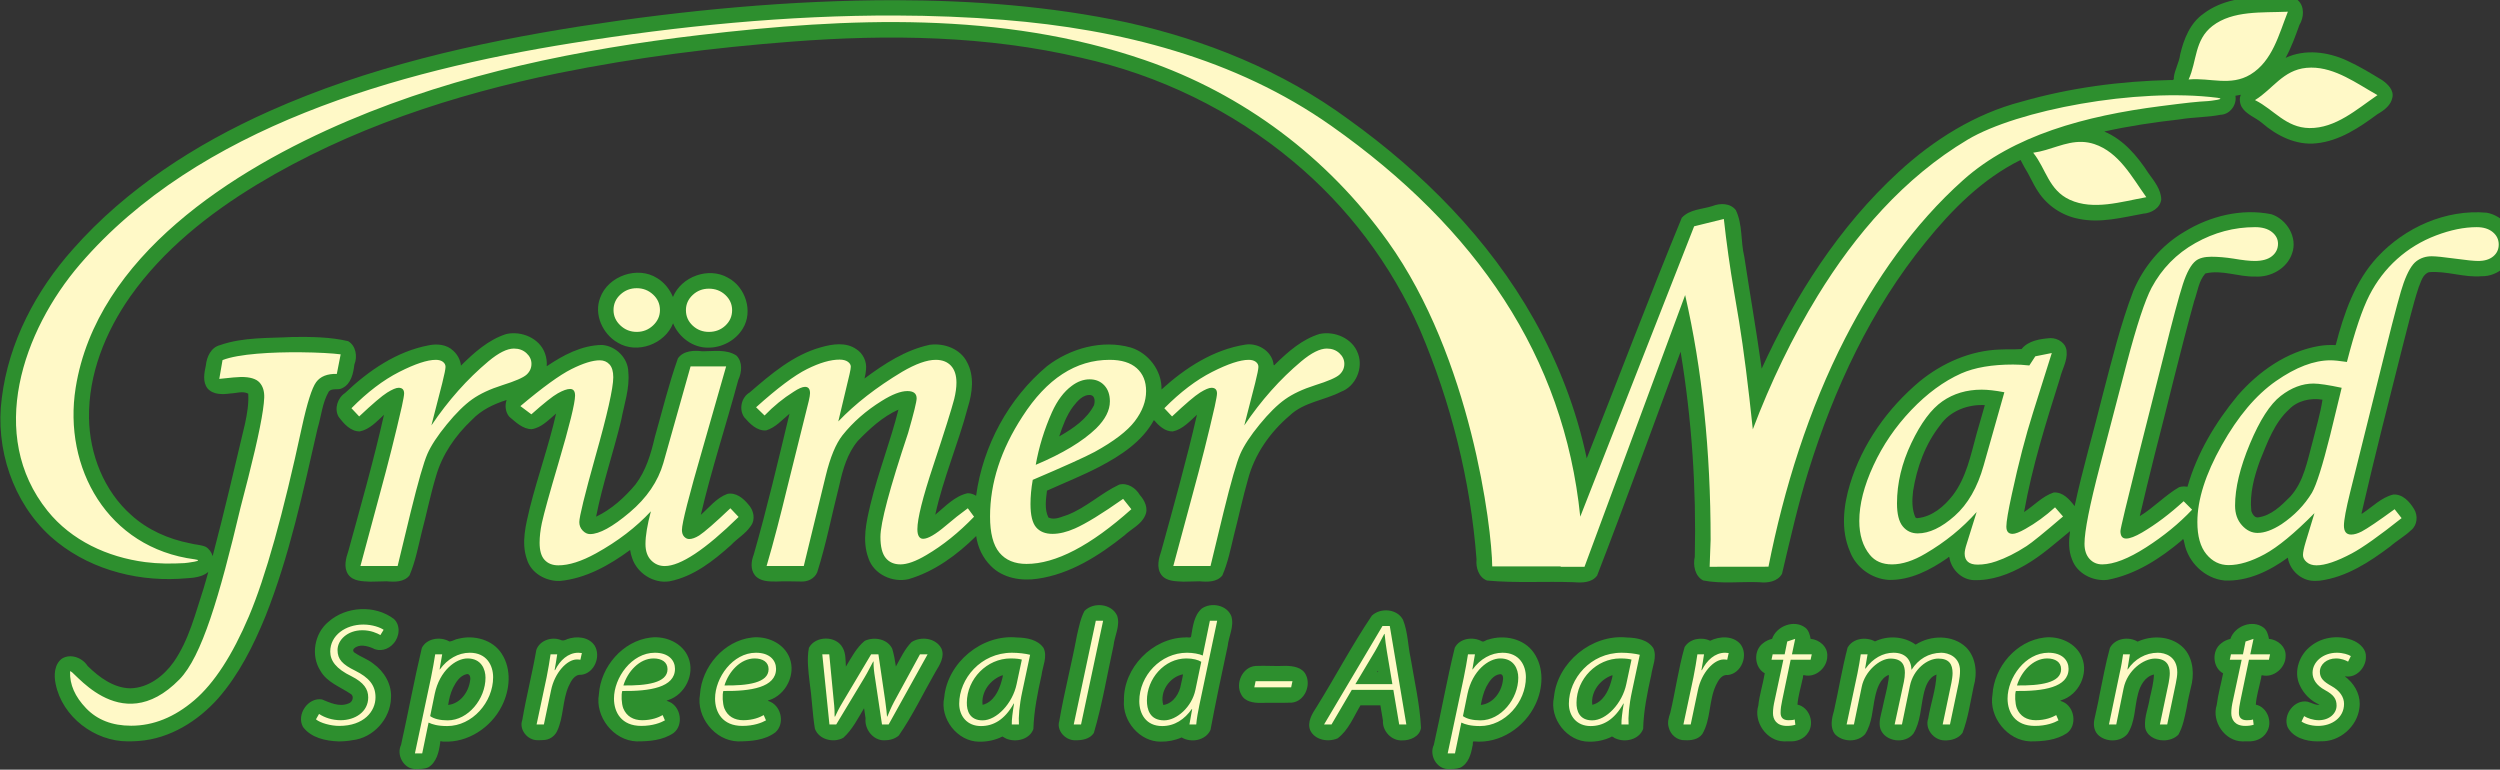 <?xml version="1.0" encoding="UTF-8" standalone="no"?>
<svg
xmlns:dc="http://purl.org/dc/elements/1.1/"
xmlns:cc="http://creativecommons.org/ns#"
xmlns:rdf="http://www.w3.org/1999/02/22-rdf-syntax-ns#"
xmlns:svg="http://www.w3.org/2000/svg"
xmlns="http://www.w3.org/2000/svg"
viewBox="0 0 500 153.93"
height="153.93"
width="500"
xml:space="preserve"
id="svg2"
version="1.1">
	<rect x="0" y="0" width="500" height="153.93" fill="#333333" stroke="none"/>
	<title id="title4516">Gruener Wald Spreewald-Apartments</title>
	<defs id="defs6" />
	<g transform="matrix(1.333,0,0,-1.333,3.236,150.635)" id="g10">
		<g transform="matrix(0.077,0,0,0.077,-0.031,-0.03)" id="g12" style="fill:#fff9c7;fill-opacity:1">
			<path id="path14-0" d="m 777.496,-30.549 c -22.203,0.58 -36.665,27.688 -27.146,47.1 14.021,62.865 25.565,126.279 40.496,188.936 9.587,19.02 36.429,22.655 53.666,12.557 6.07,0.19 11.401,4.588 17.575,5.317 30.436,7.843 67.001,-1.736 84.442,-29.251 19.769,-30.459 15.991,-70.844 0.05,-102.086 -20.864,-41.559 -65.992,-71.581 -113.19,-69.048 -2.535,-0.724 -7.875,3.013 -6.793,-2.057 -2.257,-17.631 -6.817,-37.996 -22.974,-48.064 -8.165,-3.749 -17.376,-3.163 -26.125,-3.404 z m 2012.416,0 c -22.201,0.578 -36.669,27.682 -27.151,47.094 14.186,62.934 25.362,126.591 40.792,189.209 9.392,18.79 35.829,22.268 52.914,12.492 4.185,-1.833 7.709,3.096 11.928,3.359 31.008,10.362 69.923,2.397 89.166,-25.528 20.5,-29.444 18.173,-69.474 3.111,-100.741 -20.712,-44.442 -69.167,-76.777 -118.938,-72.066 -4.651,1.405 -2.074,-6.672 -3.754,-9.295 -2.734,-15.88 -8.255,-34.512 -23.977,-41.962 -7.699,-2.802 -16.042,-2.354 -24.092,-2.561 z m -913.436,53.316 c -42.382,0.382 -76.774,45.274 -67.718,86.342 6.35,68.027 73.588,123.356 141.561,116.713 18.733,-0.36 40.565,-3.85 51.986,-20.443 8.006,-17.154 -1.734,-35.341 -3.892,-52.653 -7.667,-34.7 -14.874,-69.672 -15.942,-105.302 -6.969,-19.495 -31.62,-25.922 -49.848,-19.816 -3.799,0.967 -7.186,3.516 -10.395,5.285 -14.098,-7.143 -29.983,-10.466 -45.754,-10.125 z m 1188.682,0.027 c -42.682,-0.149 -77.576,45.071 -68.406,86.352 6.375,68.177 73.932,123.561 142.033,116.656 18.659,-0.477 40.819,-3.929 51.73,-20.912 7.55,-17.068 -1.853,-35.065 -4.114,-52.211 -7.697,-34.557 -14.91,-69.593 -15.765,-104.941 -7.6,-20.776 -34.724,-27.238 -53.598,-18.709 -3.539,0.805 -6.214,5.871 -9.725,2.488 -13.134,-6.099 -27.687,-9.054 -42.156,-8.723 z m -834.684,0.057 c -40.909,-0.223 -74.641,40.112 -71.556,80.043 -1.296,63.858 55.591,122.091 119.319,123.051 3.464,0.969 9.578,-1.642 11.409,1.088 3.47,19.236 5.324,41.575 21.05,55.264 18.432,12.766 49.001,6.882 57.51,-15.061 5.936,-19.81 -5.214,-39.117 -7.26,-58.629 -11.677,-54.193 -23.185,-108.427 -33.377,-162.918 -9.291,-20.615 -37.861,-25.768 -56.23,-14.625 -12.808,-5.672 -26.868,-8.437 -40.865,-8.213 z m 1694.686,0.486 c -44.828,1.377 -81.462,47.541 -73.825,91.498 3.299,53.699 46.278,104.151 100.541,110.82 29.327,3.808 62.827,-10.542 73.944,-39.294 12.958,-32.172 -6.832,-72.183 -39.678,-82.573 -5.849,-1.503 -0.434,-1.912 2.393,-3.334 23.04,-10.017 28.225,-46.208 7.605,-61.289 -20.909,-13.62 -46.653,-15.932 -70.98,-15.828 z m -2518.742,0.008 c -44.799,1.532 -81.309,47.728 -73.602,91.658 3.378,53.797 46.58,104.283 100.995,110.715 29.283,3.59 62.576,-10.859 73.58,-39.576 12.807,-32.327 -7.259,-72.315 -40.221,-82.582 -5.575,-1.407 1.994,-1.897 3.822,-3.529 21.045,-10.568 26.817,-43.023 8.785,-59.016 -20.687,-15.726 -48.32,-17.543 -73.359,-17.67 z m -778.266,0.006 c -24.943,0.92 -52.97,6.914 -68.801,28.012 -13.505,23.824 9.485,58.199 36.811,53.756 15.896,-6.54 34.275,-15.194 51.473,-7.939 7.967,1.736 12.31,14.266 4.531,18.705 -20.327,13.78 -46.224,22.48 -58.932,45.018 -19.301,29.954 -11.738,73.086 15.699,95.523 34.413,30.438 90.568,33.368 127.363,5.596 13.62,-12.553 11.213,-35.15 -0.713,-47.994 -9.497,-11.518 -26.834,-16.799 -40.34,-9.125 -11.147,4.608 -26.125,8.682 -36.363,-0.381 -3.139,-2.815 -1.796,-7.302 1.895,-8.822 11.198,-7.923 24.675,-12.021 35.361,-20.799 21.267,-15.057 36.401,-40.287 34.621,-66.895 -1.039,-40.688 -34.546,-78.005 -75.243,-82.284 -9.005,-1.744 -18.195,-2.45 -27.362,-2.37 z m 2816.654,0.006 c -33.511,0.594 -59.504,37.977 -49.814,69.725 2.23,21.345 9.19,41.978 12.525,62.967 -20.955,11.541 -22.308,44.982 -3,58.792 4.976,4.149 11.16,6.784 17.318,8.347 8.51,24.997 43.124,38.235 64.842,21.707 6.679,-5.227 8.966,-14.557 10.322,-21.857 16.933,-1.212 33.572,-15.461 32.412,-33.391 0.245,-22.256 -22.19,-42.484 -44.449,-37.438 -4.266,1.695 -2.121,-4.271 -3.564,-6.701 -3.471,-16.723 -8.817,-33.797 -10.118,-50.51 23.104,-4.85 33.991,-35.493 20.738,-54.558 -7.554,-12.387 -22.622,-18.02 -36.661,-16.979 -3.516,-0.104 -7.034,-0.089 -10.551,-0.104 z m 893.053,0 c -33.964,0.579 -59.896,38.871 -49.647,70.818 2.529,20.886 8.516,41.128 12.496,61.744 -20.979,11.38 -22.625,44.838 -3.404,58.723 5.018,4.196 11.222,6.933 17.504,8.377 8.419,25.089 43.091,38.412 64.877,21.91 6.696,-5.233 9.025,-14.557 10.357,-21.898 16.901,-1.211 33.547,-15.376 32.443,-33.283 0.3,-22.983 -23.483,-43.303 -46.195,-37.451 -2.03,-0.719 -0.847,-6.383 -2.232,-8.553 -3.324,-16.125 -8.649,-32.776 -9.676,-48.771 22.661,-4.777 33.625,-34.494 21.254,-53.574 -7.327,-12.953 -22.787,-18.935 -37.152,-17.916 -3.54,-0.136 -7.083,-0.123 -10.625,-0.125 z m 145.887,0.01 c -21.689,0.198 -46.875,7.229 -57.49,27.961 -9.377,23.727 13.011,54.068 38.824,49.457 7.63,-2.041 16.218,-7.532 23.506,-5.887 -17.274,7.23 -31.445,21.664 -38.959,38.793 -11.863,26.287 -0.341,58.467 21.963,75.385 23.372,18.898 57.701,22.295 84.797,9.844 12.041,-5.791 23.53,-16.976 22.568,-31.354 0.021,-20.368 -18.524,-40.888 -39.787,-37.537 -3.752,0.768 3.958,-3.531 4.74,-5.068 15.871,-13.998 25.688,-35.467 22.32,-56.793 -4.445,-35.945 -38.226,-65.595 -74.584,-64.611 -2.63,-0.152 -5.264,-0.231 -7.898,-0.189 z m -3274.43,0 c -44.931,1.574 -81.334,48.095 -73.426,92.08 3.565,53.568 46.603,103.75 100.783,110.243 29.252,3.685 62.588,-10.669 73.672,-39.327 12.956,-32.158 -6.811,-72.141 -39.627,-82.559 -5.76,-1.455 -0.756,-1.875 2.068,-3.197 22.945,-9.806 28.565,-45.442 8.539,-60.947 -21.01,-14.234 -47.34,-16.416 -72.01,-16.291 z m -991.021,0.031 C 153.481,23.173 90.134,71.073 77.268,135.398 73.696,152.266 74.616,173.459 89.625,184.695 c 16.899,10.428 39.927,1.586 49.947,-14.369 22.396,-21.933 50.431,-42.952 83.201,-43.56 34.752,0.684 64.964,23.742 84.34,51.009 30.092,43.13 42.437,95.14 58.689,144.366 3.006,10.36 6.334,21.388 8.924,31.396 -16.026,-13.312 -38.262,-11.469 -57.716,-13.415 -89.104,-4.721 -181.791,21.899 -249.019,81.94 -74.125,66.944 -108.8,172.103 -95.623,270.389 13.385,108.543 66.543,209.304 138.827,290.223 104.04,117.687 238.892,204.356 381.425,268.193 192.949,86.316 400.693,133.386 608.718,166.13 202.114,31.114 406.375,50.587 610.994,50.651 151.32,-0.369 303.216,-11.595 451.418,-43.196 154.367,-34.124 304.421,-94.703 432.277,-188.716 144.76,-103.867 273.827,-233.54 361.603,-389.606 47.56,-84.625 83.057,-176.217 103.051,-271.275 61.83,156.189 121.232,313.417 185.191,468.75 15.404,16.895 39.993,16.367 60.236,23.043 14.752,5.851 34.971,5.621 45.168,-8.309 13.555,-28.271 9.05,-60.76 16.377,-90.348 10.998,-72.829 23.804,-145.397 33.895,-218.374 65.031,142.077 150.999,276.865 266.705,383.098 68.184,62.841 149.351,113.737 239.697,137.17 94.493,27.111 192.966,40.106 291.005,42.18 4.028,-0.775 6.558,0.571 5.63,4.884 1.827,15.656 10.636,29.37 12.431,45.05 7.096,29.895 19.365,61.254 45.609,79.4 34.38,26.234 79.186,32.309 121.248,32.305 20.609,0.85 43.241,4.101 62.25,-5.943 13.751,-12.193 12.124,-33.944 3.221,-48.474 -7.795,-21.81 -15.735,-43.704 -26.877,-64.074 37.833,17.799 82.562,11.741 119.525,-5.273 23.862,-10.896 46.398,-24.582 68.723,-38.197 10.683,-7.573 22.933,-19.159 19.863,-33.617 -2.796,-15.256 -16.199,-25.215 -28.84,-32.406 -35.427,-26.167 -74.138,-52.343 -119.14,-56.956 -39.645,-4.469 -77.788,14.856 -106.928,40.293 -12.402,10.313 -29.83,15.771 -38.58,30.172 -4.029,7.249 -5.258,16.383 -1.9,24.127 -3.51,-0.725 -7.056,-1.264 -10.559,-2.025 3.358,-17.506 -10.67,-36.431 -28.788,-36.988 -26.335,-5.149 -53.36,-4.501 -79.766,-8.987 -49.345,-5.568 -98.487,-12.802 -146.93,-23.656 37.365,-15.68 64.456,-47.822 85.999,-81.035 11.025,-15.38 24.668,-31.68 24.979,-51.522 -2.09,-16.701 -19.407,-26.47 -34.933,-27.485 -41.326,-7.502 -83.831,-18.942 -125.91,-10.055 -32.167,6.068 -61.313,25.558 -79.112,53.048 -10.192,15.192 -16.872,32.337 -26.788,47.705 -2.581,4.557 -5.082,9.162 -7.371,13.873 -74.082,-36.636 -133.361,-96.231 -184.799,-159.832 C 3614.634,865.718 3542.391,710.264 3492.648,550.068 c -20.508,-65.787 -35.512,-133.091 -51.439,-200.098 -8.444,-15.361 -28.203,-18.419 -44.12,-16.451 -36.445,1.535 -73.555,-3.696 -109.694,3.481 -16.026,8.652 -19.827,29.545 -16.164,46.014 3.157,133.742 -5.824,267.685 -27.627,399.6 -54.019,-145.426 -106.637,-291.397 -162.617,-436.078 -10.17,-14.191 -29.66,-14.349 -45.367,-12.992 -56.365,1.936 -112.919,-1.966 -169.156,3.244 -16.303,6.029 -22.21,25.517 -20.512,41.438 -11.681,153.756 -49.812,305.272 -110.185,447.143 -55.649,126.534 -140.701,239.772 -247.098,328.117 -118.71,99.415 -262.14,168.514 -413.264,202.001 -183.953,43.2 -374.982,45.889 -562.749,31.448 -152.814,-11.604 -305.185,-30.93 -455.426,-61.402 C 852.227,1283.486 649.812,1217.264 469.926,1108.563 375.629,1051.405 287.03,981.087 222.896,890.475 174.365,821.513 141.002,738.743 142.318,653.465 143.369,583.175 171.239,511.731 224.482,464.553 c 31.926,-29.106 72.571,-46.945 114.582,-55.202 10.023,-2.787 20.945,-2.708 30.504,-6.772 6.759,-3.919 11.53,-10.756 13.645,-18.205 22.643,85.888 42.781,172.417 63.279,258.845 3.928,19.038 7.296,38.18 6.049,57.694 -10.713,5.691 -22.974,0.783 -34.331,0.411 -15.187,-2.109 -33.879,-2.888 -44.912,9.737 -10.033,12.925 -6.456,30.332 -3.297,44.988 1.563,16.424 9.973,34.885 27.301,39.354 45.516,15.975 94.574,13.382 141.972,15.967 36.063,0.346 72.607,0.112 107.895,-8.139 15.347,-8.957 18.601,-30.168 12.18,-45.623 -1.994,-17.039 -6.279,-37.438 -23.197,-45.756 -8.073,-5.136 -20.593,1.099 -26.826,-7.236 -12.615,-21.785 -14.356,-47.518 -21.601,-71.199 C 559.431,509.751 532.976,384.824 485.915,266.602 462.594,209.755 434.589,153.682 393.895,107.132 354.391,62.819 299.977,28.769 239.756,24.212 232.62,23.598 225.456,23.354 218.295,23.398 Z m 2482.687,1.906 c -20.573,-1.139 -38.8,18.258 -37.383,38.58 -1.543,9.928 -3.318,19.818 -4.988,29.725 -12.919,0 -25.838,0 -38.758,0 -13.399,-22.239 -23.228,-48.19 -44.574,-64.334 -18.232,-7.879 -44.087,-3.64 -53.359,15.572 -6.607,16.415 4.053,32.953 12.78,46.257 36.455,58.648 68.605,119.948 107.257,177.224 16.993,16.154 49.707,13.486 60.811,-8.275 9.427,-23.703 9.383,-49.73 14.769,-74.363 7.443,-45.202 18.019,-90.17 20.209,-136.034 -2.522,-17.017 -21.413,-24.767 -36.764,-24.352 z m 1056.605,0.033 c -20.626,0.175 -38.697,22.558 -31.514,42.664 4.645,28.581 15.14,57.092 16.119,85.518 -15.941,-5.566 -21.79,-23.734 -25.117,-38.684 -5.841,-25.445 -5.769,-53.288 -19.736,-76.152 -15.91,-21.04 -54.964,-16.487 -64.297,8.686 -4.477,13.591 1.231,27.874 3.98,41.227 3.622,18.205 9,36.185 11.666,54.496 0.133,3.07 1.283,7.762 0.353,9.873 -16.688,-6.888 -22.796,-26.332 -26.416,-42.618 -5.426,-24.307 -5.404,-51.528 -19.731,-73.068 -14.776,-16.184 -43.385,-15.524 -58.326,-0.025 -10.284,12.831 -6.608,30.512 -2.295,44.92 9.254,41.199 15.956,82.981 26.676,123.84 10.121,18.436 36.062,21.74 53.4,12.145 25.012,12.081 56.82,10.104 79.242,-6.258 29.186,18.706 71.684,19.674 97.92,-4.848 19.813,-19.626 22.741,-50.696 15.185,-76.426 -6.477,-30.421 -10.764,-61.574 -21.822,-90.792 -7.974,-10.986 -22.237,-15.121 -35.289,-14.496 z m 426.432,0.062 c -15.905,-0.233 -34.463,10.086 -35.413,27.488 -1.334,18.783 6.5,36.518 9.229,54.836 3.519,15.176 7.592,30.541 8.093,45.979 -17.338,-3.744 -26.951,-21.536 -30.947,-37.443 -7.086,-25.927 -5.274,-55.089 -20.598,-78.252 -13.223,-15.936 -39.83,-16.531 -55.367,-3.711 -9.475,7.544 -11.643,20.524 -9.18,31.824 3.175,15.758 7.324,31.3 9.943,47.178 6.378,30.765 11.895,61.83 20.291,92.092 9.825,19.051 36.729,22.94 53.998,12.354 26.942,12.356 61.414,11.364 84.891,-7.973 21.022,-17.326 25.805,-47.268 20.912,-72.799 -3.747,-16.25 -7.725,-32.373 -10.413,-48.862 -3.659,-17.628 -7.055,-36.012 -15.97,-51.773 -7.707,-7.604 -18.766,-11.218 -29.469,-10.938 z m -2492.217,0.062 c -21.727,-0.449 -38.778,21.954 -36.344,42.76 -0.899,6.595 -1.886,13.179 -2.908,19.756 -12.174,-19.973 -22.833,-41.841 -40.488,-57.625 -18.913,-10.566 -47.855,-3.683 -55.383,17.951 -4.932,30.337 -5.814,61.139 -10.367,91.505 -2.488,21.804 -5.393,44.13 -1.244,65.907 12.704,23.864 53.07,24.109 65.781,0.158 6.386,-11.275 5.476,-24.509 6.258,-36.949 10.649,17.717 20.551,36.977 36.691,50.326 18.2,8.58 44.446,3.996 53.639,-15.41 3.334,-11.304 5.432,-22.928 7.121,-34.578 9.198,16.325 17.166,34.021 30.41,47.508 18.415,12.038 47.729,8.033 58.35,-12.514 6.81,-15.517 -3.084,-31.603 -11.105,-44.523 -24.004,-41.597 -44.575,-85.289 -71.93,-124.881 -7.734,-6.832 -18.344,-9.533 -28.48,-9.391 z m 370.93,0.123 c -18.343,0.245 -35.674,19.171 -29.758,37.654 9.517,55.895 24.045,110.776 34.324,166.489 3.839,16.146 6.881,33.091 14.691,47.783 17.498,18.045 53.18,14.426 63.785,-9.398 6.264,-19.66 -5.085,-38.766 -7.138,-58.073 -12.451,-56.816 -21.938,-114.397 -38.358,-170.261 -7.987,-12.386 -24.017,-14.592 -37.547,-14.193 z m 1189.086,0.1 c -14.889,-0.692 -28.052,10.714 -31.385,24.885 -2.965,9.604 -0.086,19.458 3.064,28.537 10.041,42.466 15.865,85.902 27.842,127.904 9.884,16.604 33.199,20.476 49.822,12.441 18.341,9.13 44.256,10.28 58.803,-6.334 16.658,-20.967 2.394,-58.074 -24.863,-60.484 -11.54,1.425 -18.25,-10.665 -22.516,-19.576 -14.346,-30.191 -9.616,-66.323 -26.717,-95.436 -7.966,-10.58 -21.656,-12.722 -34.051,-11.938 z m -2235.883,0.047 c -19.202,-0.161 -36.242,20.71 -29.354,39.39 7.799,45.732 19.478,90.825 27.33,136.457 6.534,18.561 29.729,26.312 47.347,19.517 4.489,-2.355 8.742,-0.441 12.909,1.532 17.78,6.432 41.478,4.627 53.055,-12.053 13.384,-21.051 -0.098,-54.638 -25.766,-57.436 -13.151,1.156 -19.855,-12.122 -24.51,-22.209 -12.473,-28.004 -9.491,-60.447 -22.809,-88.127 -5.001,-10.04 -15.417,-16.756 -26.672,-16.801 -3.835,-0.317 -7.687,-0.275 -11.531,-0.271 z M 2236.502,94.385 c 19.035,3.353 31.057,22.849 33.697,40.93 1.28,6.211 3.143,12.531 3.754,18.758 -25.844,-4.921 -46.151,-33.854 -38.316,-59.826 z m 618.471,0.043 c 22.948,2.773 39.022,24.338 42.117,46.119 1.116,4.793 1.494,14.492 -5.691,13.785 -12.94,-1.75 -20.713,-14.157 -26.465,-24.677 -5.486,-11.081 -8.335,-23.221 -10.658,-35.295 z m -2012.221,0.031 c 23.285,2.834 39.309,25.197 42.117,47.299 1.41,5.02 -0.041,14.506 -7.156,12.523 -12.988,-2.99 -20.611,-15.765 -26.256,-26.854 -4.867,-10.475 -7.72,-21.773 -9.303,-33.029 z M 1883.791,94.648 c 20.552,5.198 31.275,26.638 36.478,45.369 0.719,3.732 3.329,9.849 2.4,12.359 -23.616,-7.894 -42.462,-32.283 -39.154,-57.791 z m 1188.072,0.035 c 20.125,5.123 30.755,25.839 36.057,44.179 0.812,4.054 3.625,10.677 2.741,13.513 -23.474,-7.868 -42.593,-32.211 -39.092,-57.756 z m -646.547,3.686 c -13.869,-0.193 -30.889,2.344 -37.754,16.16 -12.343,21.383 2.298,54.016 27.793,55.816 19.433,0.966 38.901,-0.795 58.285,0.184 14.609,-0.08 32.921,-2.754 39.832,-17.579 10.449,-20.95 -2.87,-51.553 -27.235,-54.058 -20.3,-0.741 -40.619,0.065 -60.922,-0.523 z m 228.404,59.781 c 2.723,2.91 -4.885,1.343 0,0 z M 690.324,334.574 c -14.864,0.756 -33.594,0.514 -43.109,14.211 -9.226,13.965 -4.324,31.5 0.592,46.068 24.136,88.063 49.256,175.893 69.287,264.952 -13.917,-12.892 -27.832,-28.587 -47.252,-32.465 -18.143,-0.07 -31.178,15.283 -41.197,28.539 -8.868,15.649 -2.021,36.699 12.594,46.306 45.64,43.39 100.224,81.145 163.153,92.95 16.4,3.389 35.175,1.624 47.668,-10.614 8.228,-7.44 13.986,-17.869 14.96,-29 25.545,25.278 53.568,50.574 88.475,61.621 29.626,6.527 64.994,-8.258 75.4,-38.053 2.87,-7.912 3.943,-16.448 3.273,-24.83 31.919,21.665 68.143,41.002 107.629,41.559 26.907,-1.852 50.96,-25.366 51.361,-52.729 3.047,-32.073 -8.182,-63.07 -13.938,-94.194 -15.256,-62.863 -36.346,-124.26 -48.839,-187.726 30.124,14.386 55.444,37.33 76.704,62.696 20.456,26.902 30.225,59.933 37.723,92.348 14.638,51.249 27.11,103.208 45,153.46 10.571,15.032 31.134,15.969 47.727,13.775 21.986,-0.085 46.623,4.6 66.238,-8.273 12.674,-12.487 10.623,-32.869 3.623,-47.723 -23.61,-87.749 -52.203,-174.169 -72.924,-262.648 16.293,14.326 30.678,33.188 51.834,40.82 16.468,3.307 31.01,-8.547 40.697,-20.545 10.514,-10.967 14.441,-29.389 4.754,-42.135 -9.971,-14.995 -26.212,-23.959 -38.346,-36.955 -34.54,-30.929 -73.043,-61.39 -119.631,-70.67 -31.118,-5.075 -63.379,15.508 -73.158,45.258 -1.886,5.084 -3.19,10.382 -3.903,15.758 -40.327,-29.654 -86.178,-55.522 -136.881,-60.404 -27.246,-0.898 -56.333,15.211 -64.3,42.385 -11.408,32.558 -1.96,67.293 5.603,99.566 15.499,61.863 37.244,122.066 51.31,184.262 -14.313,-12.007 -28.321,-27.6 -47.699,-30.463 -17.518,0.279 -30.787,13.694 -43.385,24.152 -7.722,8.813 -9.055,22.54 -5.287,32.762 -24.943,-7.821 -49.295,-19.404 -67.542,-38.635 -32.006,-30.147 -58.224,-67.687 -70.215,-110.409 -10.838,-35.827 -18.092,-72.739 -27.775,-108.956 -6.856,-28.179 -12.26,-57.121 -23.747,-83.836 -10.474,-13.211 -29.108,-12.958 -44.346,-11.455 -10.717,0.023 -21.39,-0.818 -32.133,-0.73 z m 1584.473,0.008 c -14.874,0.832 -33.43,0.231 -43.248,13.648 -9.71,13.95 -4.788,31.861 0.23,46.584 24.272,88.065 49.001,176.098 69.428,265.109 -13.997,-12.814 -27.841,-28.476 -47.16,-32.635 -15.331,-0.195 -27.336,11.319 -36.703,22.164 -22.894,-42.073 -64.654,-69.151 -105.954,-90.863 -33.304,-17.364 -68.315,-31.265 -102.464,-46.672 -1.96,-17.288 -5.121,-36.022 2.783,-52.314 12.417,-5.883 25.52,1.636 37.443,5.17 36.452,14.267 65.223,42.311 100.443,58.92 16.035,4.196 32.222,-6.346 40.082,-19.9 9.526,-10.674 17.477,-26.524 10.436,-40.57 -7.83,-17.708 -26.832,-25.685 -40.188,-38.458 -49.406,-39.52 -105.412,-75.211 -169.187,-84.458 -31.854,-4.825 -67.776,0.991 -91.094,24.875 -15.778,15.465 -25.691,36.486 -28.631,58.305 -37.236,-36.697 -80.939,-69.115 -131.686,-83.971 -31.222,-7.472 -67.98,9.467 -78.279,40.848 -12.731,34.264 -4.018,71.377 4.17,105.6 15.08,62.192 38.839,121.943 54.307,183.896 -30.619,-13.754 -55.867,-37.04 -78.936,-60.748 -20.713,-24.519 -29.613,-56.231 -36.301,-86.767 -14.488,-56.444 -25.346,-113.886 -43.002,-169.472 -5.044,-12.208 -18.482,-18.751 -31.267,-18.01 -16.004,0.032 -31.79,0.937 -47.753,-0.011 -14.512,-0.066 -32.186,-0.15 -42.322,12.029 -9.097,11.458 -7.458,27.424 -2.437,40.236 26.055,90.794 47.597,182.819 69.745,274.637 -14.245,-11.824 -27.382,-26.973 -45.58,-32.445 -17.933,-1.292 -31.797,13.12 -42.566,25.561 -10.828,15.282 -5.828,38.753 10.361,48.239 41.586,35.873 85.174,73.399 139.29,88.249 22.101,6.32 48.283,10.384 68.429,-3.562 13.366,-8.331 20.91,-24.207 19.219,-39.82 -0.365,-5.938 -1.562,-11.789 -2.99,-17.553 38.252,28.53 79.746,55.602 127.064,65.707 27.744,3.763 59.474,-7.537 72.587,-33.623 14.926,-27.422 10.48,-60.53 1.46,-89.068 -18.573,-70.261 -47.775,-137.453 -63.276,-208.467 19.286,15.841 37.585,36.258 62.94,41.918 5.893,0.115 11.693,-1.855 16.648,-4.969 13.32,97.173 62.925,189.487 138.228,252.598 45.561,34.842 107.161,52.153 163.345,36.27 34.531,-10.821 60.698,-45.213 59.717,-81.727 46.099,41.907 101.145,77.846 163.78,87.464 23.504,3.584 49.384,-11.742 54.154,-35.713 0.29,-4.73 0.996,-6.424 4.321,-1.92 24.764,24.197 52.116,48.171 85.862,58.404 29.493,6.167 64.354,-8.752 74.73,-38.271 10.772,-28.314 -4.426,-63.846 -33.1,-74.451 -32.699,-16.873 -72.378,-20.05 -99.879,-46.242 -38.267,-32.462 -68.396,-75.283 -81.273,-124.059 -10.487,-36.422 -18.2,-73.569 -27.747,-110.237 -6.304,-26.079 -11.569,-52.802 -22.349,-77.443 -10.495,-13.047 -28.963,-12.752 -44.113,-11.293 -10.581,-0.001 -21.113,-0.782 -31.717,-0.717 z m 2202.674,1.551 c -24.816,0.36 -47.08,20.934 -50.672,45.268 -35.523,-25.978 -78.134,-46.573 -123.133,-44.574 -38.585,3.599 -71.375,35.54 -78.522,73.238 -1.112,4.015 -0.935,10.845 -5.4,4.649 -41.744,-35.173 -89.595,-66.216 -144.014,-76.532 -28.288,-3.472 -59.553,11.927 -69.418,39.623 -7.116,17.45 -6.525,36.858 -3.873,55.182 -28.494,-23.242 -55.942,-48.211 -88.07,-66.477 -30.306,-17.441 -64.826,-30.316 -100.24,-28.89 -22.442,1.144 -41.306,19.284 -46.17,40.728 -0.396,3.787 -0.931,6.384 -4.568,2.082 -33.498,-23.216 -72.304,-43.329 -114.103,-42.467 -33.302,1.991 -64.553,24.496 -75.945,56.039 -17.865,41.426 -12.417,88.66 0.331,130.69 23.921,78.491 73.489,147.999 136.111,200.452 44.104,35.807 98.93,59.983 156.2,61.772 13.992,0.775 28.212,-0.172 41.984,0.948 13.439,16.599 36.404,19.833 56.397,21.311 14.581,0.139 30.413,-9.902 31.369,-25.494 1.972,-18.889 -9.029,-35.622 -13.128,-53.492 -26.953,-85.6 -54.033,-171.465 -69.715,-259.944 19.238,12.495 35.43,30.598 57.564,38.055 17.868,1.46 31.162,-13.567 40.91,-26.547 15.648,72.953 36.886,144.551 54.77,216.942 17.89,68.196 34.592,136.983 59.796,202.94 20.176,47.269 54.729,88.654 99.259,114.715 50.038,30.717 111.471,45.968 169.639,34.164 30.201,-9.867 51.487,-45.48 40.256,-76.363 -9.754,-29.356 -41.774,-46.937 -71.793,-45.021 -32.671,-1 -64.679,13.816 -97.203,5.979 -13.215,-14.824 -15.102,-35.759 -21.773,-53.818 -27.822,-100.609 -51.778,-202.219 -77.977,-303.254 -9.611,-38.546 -19.02,-77.101 -28.025,-115.785 27.159,16.467 49.086,40.39 76.557,56.395 5.271,1.739 10.97,1.779 16.402,0.857 18.637,65.604 54.486,125.261 97.656,177.592 41.205,47.447 96.131,86.033 159.01,96.803 10.616,1.642 21.405,2.302 32.135,1.648 15.892,61.243 37.249,123.897 80.996,171.23 53.663,58.054 133.635,93.784 213.214,86.741 31.165,-5.503 57.979,-35.979 53.603,-68.421 -3.071,-30.944 -32.404,-56.162 -63.363,-55.324 -34.668,-3.06 -68.594,10.905 -102.902,7.783 -12.254,-4.239 -15.277,-18.774 -19.838,-29.291 -11.986,-36.401 -20.301,-73.974 -30.207,-111.007 -27.133,-107.351 -54.691,-214.774 -79.54,-322.556 0.179,-2.139 -3.819,-10.573 0.419,-6.902 19.262,12.553 36.552,30.856 59.75,36.543 18.282,1.321 32.072,-14.08 40.691,-28.4 7.792,-12.828 6.293,-31.182 -5.727,-40.947 -12.457,-11.979 -27.824,-20.343 -40.781,-31.737 -40.596,-30.543 -85.4,-59.817 -136.845,-66.685 -4.013,-0.348 -8.043,-0.478 -12.07,-0.439 z m -771.646,122.316 c 27.936,2.929 51.071,22.574 67.834,43.978 26.922,35.036 35.41,79.576 46.923,121.161 5.187,18.358 10.763,36.601 15.787,55.007 -32.288,1.878 -67.389,-10.926 -86.52,-38.54 -29.427,-36.928 -46.05,-83.047 -53.304,-129.267 -1.96,-16.979 -2.452,-34.633 4.377,-50.674 1.26,-1.306 3.047,-2.217 4.902,-1.666 z m 662.646,1.285 c 26.019,3.395 45.552,22.952 63.148,40.68 26.623,29.296 33.319,70.24 43.598,107.383 6.708,26.981 15.016,54.266 19.117,81.369 -23.144,3.865 -48.852,-1.751 -65.428,-19.168 -28.391,-26.086 -41.72,-63.813 -56.039,-98.693 -11.613,-31.639 -20.878,-65.468 -17.166,-99.252 2.059,-5.559 5.788,-12.821 12.77,-12.318 z M 2035.35,619.094 c 25.392,14.609 51.3,32.369 65.119,59.01 2.226,6.664 2.484,18.138 -5.988,20.041 -15.099,1.905 -26.126,-11.56 -34.565,-22.276 -12.942,-17.304 -20.388,-37.88 -27.103,-58.207 0.846,0.477 1.691,0.954 2.537,1.432 z m -687.072,171.496 c -29.644,-0.231 -56.865,20.46 -67.898,47.418 -15.723,-40.41 -69.925,-60.58 -107.512,-37.898 -29.578,16.641 -47.252,55.081 -34.543,87.676 15.315,42.591 73.137,62.743 111.316,38.082 13.871,-8.241 24.756,-22.601 30.514,-36.617 16.223,39.913 69.703,59.34 107.273,37.503 34.022,-17.86 49.458,-65.455 28.932,-98.79 -13.887,-23.372 -41.053,-37.767 -68.083,-37.373 z" style="fill:#2d8f2e;fill-opacity:1" />
			<path id="path14" transform="matrix(9.801,0,0,-9.801,-31.31,1476.792)" d="M 454.875 3.223 C 454.795 3.214 454.693 3.232 454.693 3.232 C 449.761 3.448 443.935 2.94 439.889 6.051 C 436.271 8.855 436.808 13.049 435.154 16.664 C 435.154 16.664 435.123 16.704 435.137 16.703 C 435.125 16.729 435.225 16.695 435.225 16.695 C 439.395 16.324 443.48 18.09 447.43 15.713 C 451.822 13.047 453.098 7.682 454.828 3.336 C 454.828 3.336 454.856 3.278 454.875 3.223 z M 178.109 3.982 C 156.571 3.913 134.809 6.097 113.781 9.459 C 79.077 15.012 39.399 26.139 15.934 53.424 C 4.542 66.67 -2.625 87.411 9.475 102.467 C 14.207 108.355 21.38 111.674 28.9 112.652 C 31.47 112.986 34.1 112.997 36.688 112.85 C 37.015 112.831 40.93 112.382 38.729 112.096 C 21.396 109.842 12.533 93.867 15.059 78.01 C 19.225 51.843 46.362 34.624 69.279 24.889 C 91.322 15.524 115.291 10.666 139.084 7.867 C 168.595 4.395 199.094 3.062 227.523 12.814 C 247.277 19.59 263.992 32.208 275.939 48.904 C 292.478 72.018 296.609 105.761 296.689 113.5 L 310.314 113.5 L 310.281 113.58 L 315.035 113.58 L 335.043 59.566 C 338.419 74.264 340.107 90.473 340.107 108.191 L 339.914 113.58 L 351.609 113.564 C 354.661 98.123 359.614 82.215 366.871 68.119 C 372.82 56.562 380.394 45.559 390.334 36.684 C 400.286 27.797 414.567 23.931 429.516 22.008 C 435.094 21.291 436.708 21.122 439.025 20.994 C 439.32 20.978 442.829 20.587 440.855 20.338 C 424.811 18.305 401.097 22.777 391.232 28.648 C 378.523 36.214 368.818 47.592 361.412 59.668 C 356.355 67.913 352.019 76.946 348.496 86.254 C 347.577 77.496 346.668 70.338 345.766 64.799 L 344.773 58.912 C 343.946 54.055 343.266 49.229 342.736 44.434 L 336.832 45.891 L 314.189 103.621 C 310.946 71.792 293.574 46.274 264.689 25.916 C 245.658 12.503 222.72 6.685 199.537 4.844 C 192.443 4.28 185.289 4.006 178.109 3.982 z M 459.512 14.34 C 459.192 14.341 458.87 14.356 458.545 14.387 C 453.885 14.846 451.87 18.62 448.369 20.773 C 448.369 20.773 448.322 20.792 448.334 20.797 C 448.31 20.811 448.41 20.838 448.41 20.838 C 452.102 22.693 454.468 26.288 459.154 26.359 C 464.378 26.418 468.59 22.608 472.584 19.883 C 472.584 19.883 472.64 19.847 472.689 19.812 C 472.628 19.765 472.535 19.725 472.535 19.725 C 468.564 17.492 464.309 14.323 459.512 14.34 z M 413.977 29.113 C 410.61 28.999 407.649 30.806 404.283 31.256 C 404.283 31.256 404.232 31.253 404.24 31.26 C 404.212 31.264 404.291 31.328 404.291 31.328 C 406.794 34.484 407.314 38.683 411.523 40.621 C 416.225 42.761 421.757 40.997 426.604 40.127 C 426.604 40.127 426.673 40.116 426.732 40.104 C 426.699 40.036 426.633 39.963 426.633 39.963 C 423.873 36.115 421.305 31.173 416.381 29.539 C 415.551 29.268 414.753 29.14 413.977 29.113 z M 448.35 46.059 C 444.185 46.059 440.227 47.112 436.477 49.221 C 432.725 51.328 429.823 54.291 427.775 58.105 C 426.453 60.625 424.817 65.592 422.867 73 L 417.514 93.496 C 415.465 101.34 414.439 106.507 414.439 108.998 C 414.439 110.275 414.771 111.278 415.434 112.01 C 416.095 112.74 416.939 113.105 417.965 113.105 C 420.248 113.105 423.151 111.979 426.676 109.723 C 430.2 107.465 433.253 104.967 435.834 102.227 L 434.146 100.547 C 431.397 103.069 428.648 105.139 425.9 106.758 C 424.51 107.567 423.451 107.971 422.725 107.971 C 421.962 107.971 421.582 107.473 421.582 106.475 C 421.582 106.039 422.807 100.92 425.256 91.115 L 430.207 71.551 C 431.955 64.518 433.217 59.812 433.99 57.426 C 434.766 55.04 435.632 53.477 436.588 52.732 C 437.281 52.206 438.302 51.941 439.654 51.941 C 441.005 51.941 442.473 52.066 444.057 52.314 C 445.87 52.626 447.272 52.781 448.262 52.781 C 449.778 52.781 450.932 52.461 451.723 51.818 C 452.514 51.175 452.91 50.353 452.91 49.35 C 452.91 48.44 452.505 47.663 451.695 47.021 C 450.885 46.38 449.77 46.059 448.35 46.059 z M 492.424 46.059 C 489.909 46.059 487.203 46.611 484.309 47.715 C 481.412 48.817 478.841 50.377 476.59 52.396 C 474.338 54.416 472.501 56.819 471.078 59.6 C 469.656 62.379 468.166 66.801 466.611 72.859 C 465.154 72.642 464.063 72.531 463.336 72.531 C 460.059 72.531 456.442 73.911 452.488 76.67 C 448.534 79.427 444.943 83.68 441.717 89.43 C 438.49 95.179 436.877 100.266 436.877 104.691 C 436.877 107.497 437.472 109.622 438.664 111.072 C 439.856 112.521 441.327 113.248 443.082 113.248 C 445.199 113.248 447.583 112.528 450.23 111.096 C 452.878 109.663 456.186 106.937 460.158 102.918 L 458.42 108.625 C 458.055 109.839 457.875 110.71 457.875 111.238 C 457.875 111.768 458.122 112.242 458.619 112.664 C 459.115 113.084 459.761 113.293 460.557 113.293 C 462.276 113.293 464.625 112.499 467.604 110.912 C 469.754 109.761 473.048 107.427 477.482 103.908 L 476.092 102.135 C 472.848 104.499 470.664 105.98 469.539 106.57 C 468.745 106.975 468.05 107.178 467.455 107.178 C 466.495 107.178 466.016 106.584 466.016 105.398 C 466.016 104.31 466.427 102.101 467.252 98.77 L 474.275 70.562 C 476.154 63.028 477.356 58.561 477.885 57.16 C 478.68 54.955 479.519 53.518 480.398 52.85 C 481.277 52.181 482.295 51.848 483.457 51.848 C 484.286 51.848 485.828 52.004 488.084 52.314 C 490.339 52.626 491.882 52.781 492.711 52.781 C 493.972 52.781 494.968 52.478 495.697 51.871 C 496.428 51.265 496.791 50.479 496.791 49.514 C 496.791 48.518 496.396 47.694 495.602 47.039 C 494.808 46.386 493.747 46.059 492.424 46.059 z M 126.609 58.197 C 125.351 58.197 124.268 58.617 123.357 59.459 C 122.447 60.298 121.992 61.327 121.992 62.541 C 121.992 63.724 122.447 64.743 123.357 65.598 C 124.268 66.455 125.351 66.883 126.609 66.883 C 127.866 66.883 128.949 66.455 129.859 65.598 C 130.769 64.743 131.225 63.724 131.225 62.541 C 131.225 61.327 130.769 60.298 129.859 59.459 C 128.949 58.617 127.866 58.197 126.609 58.197 z M 140.955 58.291 C 139.696 58.291 138.622 58.709 137.729 59.545 C 136.835 60.381 136.389 61.39 136.389 62.564 C 136.389 63.773 136.835 64.793 137.729 65.631 C 138.622 66.466 139.696 66.883 140.955 66.883 C 142.245 66.883 143.337 66.466 144.23 65.631 C 145.124 64.793 145.57 63.773 145.57 62.564 C 145.57 61.39 145.124 60.381 144.23 59.545 C 143.337 58.709 142.245 58.291 140.955 58.291 z M 102.197 70.197 C 100.837 70.197 99.146 71.041 97.123 72.729 C 92.911 76.258 89.132 80.509 85.783 85.477 L 87.941 77.078 C 88.376 75.326 88.594 74.248 88.594 73.84 C 88.594 73.435 88.422 73.101 88.074 72.836 C 87.727 72.572 87.256 72.438 86.66 72.438 C 84.972 72.438 82.549 73.239 79.391 74.842 C 76.231 76.445 73.064 78.85 69.889 82.057 L 71.426 83.691 C 74.107 81.17 75.96 79.592 76.986 78.951 C 78.012 78.315 78.773 77.994 79.27 77.994 C 79.997 77.994 80.361 78.369 80.361 79.115 C 80.361 79.458 80.214 80.313 79.916 81.684 C 78.657 87.224 77.186 93.075 75.498 99.238 L 71.678 113.422 L 79.074 113.422 L 81.658 102.742 C 83.151 96.674 84.26 92.806 84.99 91.143 C 85.72 89.478 87.005 87.523 88.84 85.281 C 90.674 83.039 92.359 81.375 93.896 80.285 C 95.434 79.194 97.428 78.261 99.875 77.482 C 102.454 76.673 104.065 75.972 104.711 75.379 C 105.356 74.788 105.678 74.072 105.678 73.232 C 105.678 72.423 105.346 71.714 104.684 71.107 C 104.02 70.5 103.192 70.197 102.197 70.197 z M 263.807 70.197 C 262.447 70.197 260.755 71.041 258.732 72.729 C 254.521 76.258 250.741 80.509 247.393 85.477 L 249.553 77.078 C 249.987 75.326 250.205 74.248 250.205 73.84 C 250.205 73.435 250.032 73.101 249.684 72.836 C 249.336 72.572 248.865 72.438 248.27 72.438 C 246.582 72.438 244.159 73.239 241 74.842 C 237.84 76.445 234.673 78.85 231.498 82.057 L 233.035 83.691 C 235.716 81.17 237.569 79.592 238.596 78.951 C 239.621 78.315 240.383 77.994 240.879 77.994 C 241.606 77.994 241.971 78.369 241.971 79.115 C 241.971 79.458 241.823 80.313 241.525 81.684 C 240.266 87.224 238.795 93.075 237.107 99.238 L 233.287 113.422 L 240.684 113.422 L 243.268 102.742 C 244.76 96.674 245.872 92.806 246.602 91.143 C 247.331 89.478 248.614 87.523 250.449 85.281 C 252.284 83.039 253.97 81.375 255.508 80.285 C 257.045 79.194 259.038 78.261 261.484 77.482 C 264.064 76.673 265.676 75.972 266.322 75.379 C 266.966 74.788 267.287 74.072 267.287 73.232 C 267.287 72.423 266.956 71.714 266.293 71.107 C 265.63 70.5 264.8 70.197 263.807 70.197 z M 59.842 70.936 C 54.204 70.884 47.434 71.232 44.26 72.492 L 43.615 76.227 C 45.914 75.971 47.367 75.844 47.969 75.844 C 49.733 75.844 50.952 76.21 51.619 76.947 C 52.287 77.685 52.596 78.689 52.549 79.959 C 52.45 82.599 51.387 87.907 49.365 95.883 L 47.852 101.75 C 43.617 119.63 40.109 131.45 35.705 135.959 C 23.671 148.28 14.004 133.065 13.953 134.436 C 13.859 136.977 14.92 139.402 17.141 141.713 C 19.36 144.025 22.342 145.18 26.092 145.18 C 30.515 145.18 34.702 143.489 38.652 140.113 C 42.6 136.735 46.216 131.174 49.506 123.426 C 52.79 115.682 56.303 103.145 60.035 85.824 C 61.09 80.999 62.033 78.017 62.875 76.873 C 63.715 75.73 65.085 75.184 66.982 75.236 L 67.746 71.348 C 66.2 71.141 63.224 70.966 59.842 70.936 z M 407.936 71.084 L 404.66 71.738 L 403.469 73.559 C 402.377 73.434 401.301 73.373 400.242 73.373 C 396.04 73.373 392.598 73.964 389.918 75.146 C 386.443 76.704 383.134 79.132 379.99 82.43 C 376.847 85.73 374.34 89.403 372.471 93.449 C 370.601 97.496 369.666 101.171 369.666 104.469 C 369.666 107.241 370.359 109.48 371.75 111.191 C 372.774 112.469 374.249 113.105 376.168 113.105 C 378.186 113.105 380.402 112.391 382.818 110.959 C 386.757 108.656 390.149 105.9 392.996 102.693 L 391.01 109.045 C 390.744 109.855 390.613 110.493 390.613 110.959 C 390.613 111.675 390.829 112.219 391.26 112.594 C 391.689 112.967 392.334 113.152 393.195 113.152 C 394.386 113.152 395.609 112.936 396.867 112.5 C 398.786 111.847 400.806 110.835 402.924 109.465 C 403.983 108.78 406.4 106.818 410.172 103.582 L 408.582 101.762 C 406.697 103.474 404.728 104.906 402.676 106.057 C 401.517 106.711 400.673 107.037 400.145 107.037 C 399.317 107.037 398.902 106.555 398.902 105.59 C 398.902 104.626 399.266 102.477 399.994 99.146 C 401.317 93.015 402.723 87.598 404.213 82.898 L 407.936 71.084 z M 166.93 72.393 C 165.142 72.393 162.988 73.018 160.471 74.27 C 157.955 75.52 154.575 78.053 150.336 81.869 L 152.023 83.504 C 153.811 81.652 155.731 80.085 157.783 78.797 C 158.776 78.138 159.537 77.809 160.066 77.809 C 160.728 77.809 161.061 78.229 161.061 79.07 C 161.061 79.381 160.976 79.896 160.811 80.611 L 156.393 98.381 C 155.366 102.651 153.815 108.747 152.426 113.422 L 159.82 113.422 L 164.186 95.48 C 165.079 91.803 166.187 89.123 167.512 87.438 C 169.597 84.82 172.195 82.544 175.305 80.611 C 177.389 79.303 179.094 78.648 180.418 78.648 C 181.641 78.648 182.256 79.131 182.256 80.096 C 182.256 80.749 181.693 83.037 180.568 86.959 C 176.894 97.978 175.057 104.873 175.057 107.643 C 175.057 109.573 175.405 110.966 176.1 111.822 C 176.794 112.677 177.77 113.105 179.029 113.105 C 180.385 113.105 182.107 112.488 184.191 111.248 C 187.468 109.328 190.626 106.789 193.672 103.629 L 192.432 101.947 C 190.975 103.005 189.518 104.158 188.062 105.402 C 186.011 107.146 184.504 108.018 183.545 108.018 C 183.18 108.018 182.9 107.858 182.701 107.539 C 182.502 107.221 182.404 106.741 182.404 106.104 C 182.404 104.018 183.458 99.798 185.568 93.449 C 187.811 86.664 189.198 82.261 189.725 80.236 C 190.022 79.023 190.17 77.934 190.17 76.969 C 190.17 75.506 189.805 74.385 189.078 73.605 C 188.352 72.827 187.344 72.438 186.057 72.438 C 184.305 72.438 182.074 73.234 179.365 74.822 C 174.278 77.876 170.05 81.162 166.68 84.684 L 168.918 75.287 C 169.083 74.572 169.166 74.073 169.166 73.793 C 169.166 73.421 168.966 73.092 168.568 72.812 C 168.171 72.532 167.626 72.393 166.93 72.393 z M 220.627 72.438 C 213.908 72.438 208.134 76.19 203.303 83.691 C 199 90.291 196.85 96.92 196.85 103.582 C 196.85 106.882 197.469 109.277 198.711 110.771 C 199.952 112.265 201.746 113.012 204.096 113.012 C 209.887 113.012 216.837 109.388 224.945 102.135 L 223.307 100.08 C 219.103 103.037 215.91 104.998 213.727 105.961 C 212.104 106.679 210.617 107.037 209.26 107.037 C 207.836 107.037 206.753 106.601 206.008 105.729 C 205.264 104.858 204.891 103.317 204.891 101.105 C 204.891 99.581 205.04 97.979 205.338 96.299 C 211.625 93.621 215.729 91.768 217.648 90.742 C 221.488 88.626 224.152 86.586 225.641 84.625 C 227.13 82.663 227.875 80.672 227.875 78.648 C 227.875 76.718 227.254 75.202 226.014 74.096 C 224.772 72.992 222.977 72.438 220.627 72.438 z M 119.262 72.531 C 117.837 72.531 115.96 73.115 113.627 74.281 C 111.294 75.45 107.91 77.902 103.477 81.637 L 105.66 83.271 C 108.141 81.062 109.895 79.669 110.922 79.092 C 111.947 78.517 112.76 78.229 113.355 78.229 C 114.017 78.229 114.348 78.664 114.348 79.537 C 114.348 81.031 113.238 85.538 111.021 93.049 C 109.268 98.972 108.177 102.914 107.746 104.879 C 107.448 106.281 107.299 107.588 107.299 108.805 C 107.299 110.363 107.629 111.501 108.291 112.217 C 108.951 112.933 109.863 113.293 111.02 113.293 C 113.136 113.293 115.631 112.499 118.508 110.912 C 122.84 108.516 126.477 105.728 129.422 102.555 C 128.705 105.263 128.346 107.426 128.346 109.045 C 128.346 110.444 128.717 111.528 129.463 112.289 C 130.207 113.053 131.109 113.434 132.168 113.434 C 135.311 113.434 140.211 110.179 146.863 103.674 L 145.225 101.947 C 142.179 104.842 140.109 106.648 139.018 107.363 C 138.256 107.83 137.596 108.064 137.033 108.064 C 136.668 108.064 136.339 107.909 136.041 107.598 C 135.743 107.287 135.594 106.835 135.594 106.242 C 135.594 104.933 136.966 99.542 139.715 90.064 L 144.381 73.746 L 137.311 73.746 L 131.904 92.936 C 130.846 96.609 128.615 99.885 125.209 102.764 C 121.803 105.644 119.175 107.082 117.324 107.082 C 116.795 107.082 116.307 106.849 115.861 106.383 C 115.414 105.915 115.191 105.353 115.191 104.699 C 115.191 103.64 116.251 99.322 118.369 91.748 C 120.752 83.332 121.943 78.049 121.943 75.898 C 121.943 74.745 121.694 73.897 121.197 73.352 C 120.7 72.806 120.055 72.531 119.262 72.531 z M 216.656 76.314 C 217.847 76.314 218.816 76.711 219.561 77.506 C 220.304 78.299 220.676 79.365 220.676 80.703 C 220.676 82.477 219.766 84.267 217.945 86.072 C 215.265 88.656 211.263 91.069 205.934 93.311 C 206.562 89.761 207.638 86.275 209.16 82.85 C 210.218 80.516 211.525 78.773 213.082 77.621 C 214.24 76.749 215.431 76.314 216.656 76.314 z M 459.961 77.154 C 461.053 77.154 462.921 77.435 465.568 77.996 L 463.285 87.396 C 461.763 93.476 460.556 97.294 459.662 98.854 C 458.172 101.316 456.153 103.405 453.605 105.119 C 451.818 106.273 450.229 106.85 448.84 106.85 C 447.681 106.85 446.648 106.343 445.738 105.33 C 444.828 104.316 444.373 103.017 444.373 101.426 C 444.373 97.934 445.357 93.835 447.326 89.127 C 449.294 84.42 451.338 81.246 453.457 79.609 C 455.574 77.973 457.743 77.154 459.961 77.154 z M 393.988 78.369 C 395.213 78.369 396.719 78.541 398.506 78.883 L 394.385 93.449 C 393.16 97.807 391.241 101.146 388.627 103.465 C 386.012 105.784 383.566 106.943 381.281 106.943 C 380.057 106.943 379.064 106.476 378.303 105.543 C 377.541 104.61 377.16 103.085 377.16 100.969 C 377.16 96.984 378.111 92.991 380.014 88.99 C 381.917 84.991 383.977 82.22 386.195 80.68 C 388.412 79.138 391.01 78.369 393.988 78.369 z M 217.877 124.312 L 213.49 144.928 L 214.941 144.928 L 219.33 124.312 L 217.877 124.312 z M 240.555 124.312 L 239.135 131.223 C 238.457 130.903 237.2 130.67 236.006 130.67 C 230.747 130.67 226.521 135.258 226.521 140.281 C 226.521 142.808 227.845 145.246 231.07 145.246 C 233.554 145.246 235.521 143.912 236.973 141.85 L 237.037 141.85 L 236.488 144.928 L 237.844 144.928 C 237.941 143.766 238.199 142.372 238.457 141.123 L 242.006 124.312 L 240.555 124.312 z M 72.254 125.066 C 68.705 125.066 65.674 127.215 65.674 130.438 C 65.674 132.267 66.835 133.864 69.898 135.346 C 72.351 136.594 73.223 137.899 73.223 139.555 C 73.223 142.429 70.61 144.084 67.738 144.084 C 66.061 144.084 64.544 143.562 63.447 142.836 L 62.834 143.91 C 63.673 144.636 65.802 145.217 67.447 145.217 C 72.382 145.217 74.674 142.314 74.674 139.527 C 74.674 137.088 73.318 135.579 70.641 134.242 C 68.092 132.993 67.125 131.977 67.125 130.119 C 67.125 128.175 69.061 126.199 72.061 126.199 C 73.738 126.199 74.995 126.781 75.641 127.158 L 76.287 126.111 C 75.641 125.647 74.061 125.066 72.254 125.066 z M 274.869 125.357 L 263.258 144.928 L 264.742 144.928 L 268.773 138.047 L 277.031 138.047 L 278.193 144.928 L 279.611 144.928 L 276.322 125.357 L 274.869 125.357 z M 275.225 126.926 L 275.291 126.926 C 275.387 128.029 275.579 129.393 275.74 130.381 L 276.838 136.912 L 269.484 136.912 L 273.418 130.322 C 274.128 129.103 274.612 128.057 275.225 126.926 z M 356.922 127.912 L 355.342 128.436 L 354.826 130.99 L 352.439 130.99 L 352.213 132.064 L 354.568 132.064 L 352.859 140.049 C 352.633 141.036 352.504 141.848 352.504 142.689 C 352.504 143.91 353.18 145.217 355.277 145.217 C 355.922 145.217 356.535 145.13 356.955 144.984 L 356.826 143.939 C 356.503 144.056 356.085 144.084 355.568 144.084 C 354.536 144.084 354.02 143.561 354.02 142.633 C 354.02 141.762 354.149 141.036 354.342 140.107 L 356.02 132.064 L 359.986 132.064 L 360.213 130.99 L 356.277 130.99 L 356.922 127.912 z M 448.039 127.912 L 446.457 128.436 L 445.941 130.99 L 443.555 130.99 L 443.33 132.064 L 445.684 132.064 L 443.975 140.049 C 443.748 141.036 443.621 141.848 443.621 142.689 C 443.621 143.91 444.297 145.217 446.395 145.217 C 447.039 145.217 447.651 145.13 448.07 144.984 L 447.941 143.939 C 447.619 144.056 447.2 144.084 446.684 144.084 C 445.651 144.084 445.135 143.561 445.135 142.633 C 445.135 141.762 445.265 141.036 445.459 140.107 L 447.135 132.064 L 451.104 132.064 L 451.33 130.99 L 447.393 130.99 L 448.039 127.912 z M 93.412 130.67 C 91.122 130.67 88.961 131.92 87.477 133.98 L 87.412 133.98 L 87.93 130.99 L 86.541 130.99 C 86.316 132.384 86.057 133.951 85.703 135.635 L 82.51 150.676 L 83.961 150.676 L 85.219 144.578 L 85.283 144.578 C 85.928 144.898 87.025 145.246 88.928 145.246 C 93.928 145.246 98.057 140.484 98.057 135.549 C 98.057 133.167 96.767 130.67 93.412 130.67 z M 114.99 130.67 C 112.958 130.67 111.344 132.181 110.377 134.127 L 110.279 134.127 C 110.506 132.965 110.636 131.977 110.797 130.99 L 109.475 130.99 C 109.281 132.354 109.023 133.894 108.699 135.52 L 106.699 144.928 L 108.15 144.928 L 109.57 138.162 C 110.279 134.619 112.765 132.006 114.699 132.006 C 115.023 132.006 115.248 132.036 115.408 132.064 L 115.699 130.729 C 115.537 130.699 115.216 130.67 114.99 130.67 z M 130.213 130.67 C 125.6 130.67 122.084 135.635 122.084 139.787 C 122.084 142.516 123.568 145.217 127.504 145.217 C 129.793 145.217 131.407 144.577 132.213 144.113 L 131.762 143.068 C 130.987 143.504 129.633 144.084 127.697 144.084 C 125.923 144.084 124.569 143.301 123.924 141.703 C 123.569 140.746 123.504 139.003 123.73 138.277 C 129.181 138.336 134.213 137.579 134.213 133.863 C 134.213 132.238 133.02 130.67 130.213 130.67 z M 150.309 130.67 C 145.695 130.67 142.18 135.635 142.18 139.787 C 142.18 142.516 143.663 145.217 147.598 145.217 C 149.888 145.217 151.501 144.577 152.307 144.113 L 151.855 143.068 C 151.081 143.504 149.725 144.084 147.791 144.084 C 146.016 144.084 144.662 143.301 144.018 141.703 C 143.664 140.746 143.598 139.003 143.824 138.277 C 149.276 138.336 154.307 137.579 154.307 133.863 C 154.307 132.238 153.114 130.67 150.309 130.67 z M 201.203 130.67 C 195.01 130.67 190.719 135.839 190.719 140.805 C 190.719 143.273 192.301 145.246 195.041 145.246 C 197.461 145.246 199.72 144.057 201.559 140.775 L 201.623 140.775 C 201.332 142.517 201.139 144.056 201.172 144.928 L 202.59 144.928 C 202.493 143.505 202.654 141.152 203.268 138.336 L 204.816 131.076 C 203.881 130.845 202.494 130.67 201.203 130.67 z M 298.738 130.67 C 296.449 130.67 294.287 131.92 292.803 133.98 L 292.738 133.98 L 293.254 130.99 L 291.867 130.99 C 291.642 132.384 291.382 133.951 291.027 135.635 L 287.834 150.676 L 289.285 150.676 L 290.545 144.578 L 290.609 144.578 C 291.254 144.898 292.351 145.246 294.254 145.246 C 299.254 145.246 303.383 140.484 303.383 135.549 C 303.383 133.167 302.093 130.67 298.738 130.67 z M 322.412 130.67 C 316.219 130.67 311.928 135.839 311.928 140.805 C 311.928 143.273 313.51 145.246 316.25 145.246 C 318.67 145.246 320.929 144.057 322.768 140.775 L 322.832 140.775 C 322.541 142.517 322.348 144.056 322.381 144.928 L 323.799 144.928 C 323.703 143.505 323.863 141.152 324.477 138.336 L 326.025 131.076 C 325.09 130.845 323.703 130.67 322.412 130.67 z M 342.99 130.67 C 340.958 130.67 339.344 132.181 338.377 134.127 L 338.281 134.127 C 338.508 132.965 338.636 131.977 338.797 130.99 L 337.475 130.99 C 337.28 132.354 337.022 133.894 336.699 135.52 L 334.699 144.928 L 336.15 144.928 L 337.572 138.162 C 338.281 134.619 340.764 132.006 342.699 132.006 C 343.022 132.006 343.248 132.036 343.408 132.064 L 343.699 130.729 C 343.538 130.699 343.216 130.67 342.99 130.67 z M 376.471 130.67 C 374.373 130.67 372.372 131.774 370.92 133.807 L 370.824 133.807 L 371.309 130.99 L 369.953 130.99 C 369.792 132.094 369.599 133.343 369.309 134.736 L 367.146 144.928 L 368.598 144.928 L 370.146 137.465 C 370.76 134.358 373.695 131.832 375.857 131.832 C 378.341 131.832 378.727 133.342 378.727 134.648 C 378.727 135.23 378.662 135.752 378.533 136.42 L 376.695 144.928 L 378.146 144.928 L 379.727 137.262 C 380.404 133.952 383.178 131.832 385.371 131.832 C 387.5 131.832 388.211 132.936 388.211 134.736 C 388.211 135.346 388.081 136.1 387.984 136.623 L 386.244 144.928 L 387.693 144.928 L 389.438 136.623 C 389.599 135.781 389.693 134.939 389.693 134.27 C 389.693 131.483 387.372 130.67 385.953 130.67 C 383.404 130.728 381.436 131.919 380.049 134.066 C 379.953 131.976 378.76 130.67 376.471 130.67 z M 407.271 130.67 C 402.659 130.67 399.143 135.635 399.143 139.787 C 399.143 142.516 400.625 145.217 404.561 145.217 C 406.851 145.217 408.464 144.577 409.27 144.113 L 408.818 143.068 C 408.044 143.504 406.689 144.084 404.754 144.084 C 402.98 144.084 401.625 143.301 400.98 141.703 C 400.625 140.746 400.561 139.003 400.787 138.277 C 406.237 138.336 411.27 137.579 411.27 133.863 C 411.27 132.238 410.078 130.67 407.271 130.67 z M 429.012 130.67 C 426.593 130.67 424.398 131.948 423.043 133.98 L 422.979 133.98 L 423.463 130.99 L 422.107 130.99 C 421.946 132.094 421.752 133.343 421.43 134.736 L 419.301 144.928 L 420.752 144.928 L 422.205 137.783 C 422.947 134.096 426.237 131.832 428.43 131.832 C 430.656 131.832 431.396 133.082 431.396 134.736 C 431.396 135.375 431.269 136.072 431.172 136.652 L 429.43 144.928 L 430.883 144.928 L 432.592 136.768 C 432.754 135.984 432.881 135.199 432.881 134.561 C 432.881 131.337 430.398 130.67 429.012 130.67 z M 464.617 130.67 C 461.843 130.67 459.779 132.501 459.779 134.648 C 459.779 135.897 460.489 137.145 462.264 138.104 C 463.974 139.032 464.553 139.845 464.553 141.182 C 464.553 142.749 463.103 144.084 461.006 144.084 C 459.877 144.084 458.747 143.677 458.102 143.271 L 457.586 144.346 C 458.136 144.753 459.392 145.217 460.877 145.217 C 463.618 145.217 466.039 143.591 466.039 140.832 C 466.039 139.496 465.232 138.22 463.49 137.262 C 462.038 136.448 461.232 135.752 461.232 134.445 C 461.232 132.993 462.586 131.803 464.457 131.803 C 465.49 131.803 466.392 132.18 466.844 132.441 L 467.393 131.338 C 466.909 131.02 465.779 130.67 464.617 130.67 z M 163.498 130.99 L 164.918 144.928 L 166.271 144.928 L 171.852 135.664 C 172.593 134.444 173.079 133.371 173.627 132.412 L 173.691 132.412 C 173.659 133.371 173.789 134.474 173.982 135.664 L 175.369 144.928 L 176.691 144.928 L 184.434 130.99 L 182.916 130.99 L 177.756 140.455 C 177.143 141.617 176.788 142.517 176.432 143.359 L 176.367 143.359 C 176.335 142.809 176.207 141.703 176.014 140.252 L 174.658 130.99 L 173.207 130.99 L 167.627 140.369 C 166.788 141.734 166.303 142.809 166.045 143.359 L 165.949 143.359 C 165.949 142.488 165.951 141.849 165.756 140.049 L 164.885 130.99 L 163.498 130.99 z M 92.961 131.803 C 95.703 131.803 96.541 133.951 96.541 135.635 C 96.541 139.845 93.091 144.113 89.025 144.113 C 87.542 144.113 86.317 143.823 85.543 143.271 L 86.445 138.857 C 87.414 134.212 90.639 131.803 92.961 131.803 z M 129.955 131.803 C 131.568 131.803 132.729 132.529 132.729 133.924 L 132.729 133.951 C 132.729 136.68 128.537 137.233 123.955 137.174 C 124.795 134.416 127.148 131.803 129.955 131.803 z M 150.049 131.803 C 151.662 131.803 152.822 132.529 152.822 133.924 L 152.822 133.951 C 152.822 136.68 148.629 137.233 144.049 137.174 C 144.888 134.416 147.242 131.803 150.049 131.803 z M 200.945 131.803 C 202.107 131.803 202.784 131.919 203.172 132.035 L 202.139 136.885 C 201.332 140.775 198.138 144.113 195.365 144.113 C 192.818 144.113 192.204 142.227 192.236 140.572 C 192.268 135.869 196.236 131.803 200.945 131.803 z M 235.877 131.803 C 237.2 131.803 238.231 132.093 238.844 132.471 L 237.682 138.047 C 236.973 141.472 233.94 144.113 231.457 144.113 C 228.553 144.113 228.037 141.85 228.037 140.166 C 228.037 135.811 231.522 131.803 235.877 131.803 z M 298.287 131.803 C 301.029 131.803 301.867 133.951 301.867 135.635 C 301.867 139.845 298.415 144.113 294.35 144.113 C 292.866 144.113 291.642 143.823 290.867 143.271 L 291.77 138.857 C 292.738 134.212 295.964 131.803 298.287 131.803 z M 322.154 131.803 C 323.316 131.803 323.993 131.919 324.381 132.035 L 323.348 136.885 C 322.541 140.775 319.346 144.113 316.572 144.113 C 314.025 144.113 313.413 142.227 313.445 140.572 C 313.477 135.869 317.445 131.803 322.154 131.803 z M 407.012 131.803 C 408.625 131.803 409.787 132.529 409.787 133.924 L 409.787 133.951 C 409.787 136.68 405.592 137.233 401.012 137.174 C 401.85 134.416 404.205 131.803 407.012 131.803 z M 249.646 136.332 L 249.389 137.551 L 256.711 137.551 L 256.971 136.332 L 249.646 136.332 z " style="stroke-width:6.417;stroke:none" />
		</g>
	</g>
</svg>